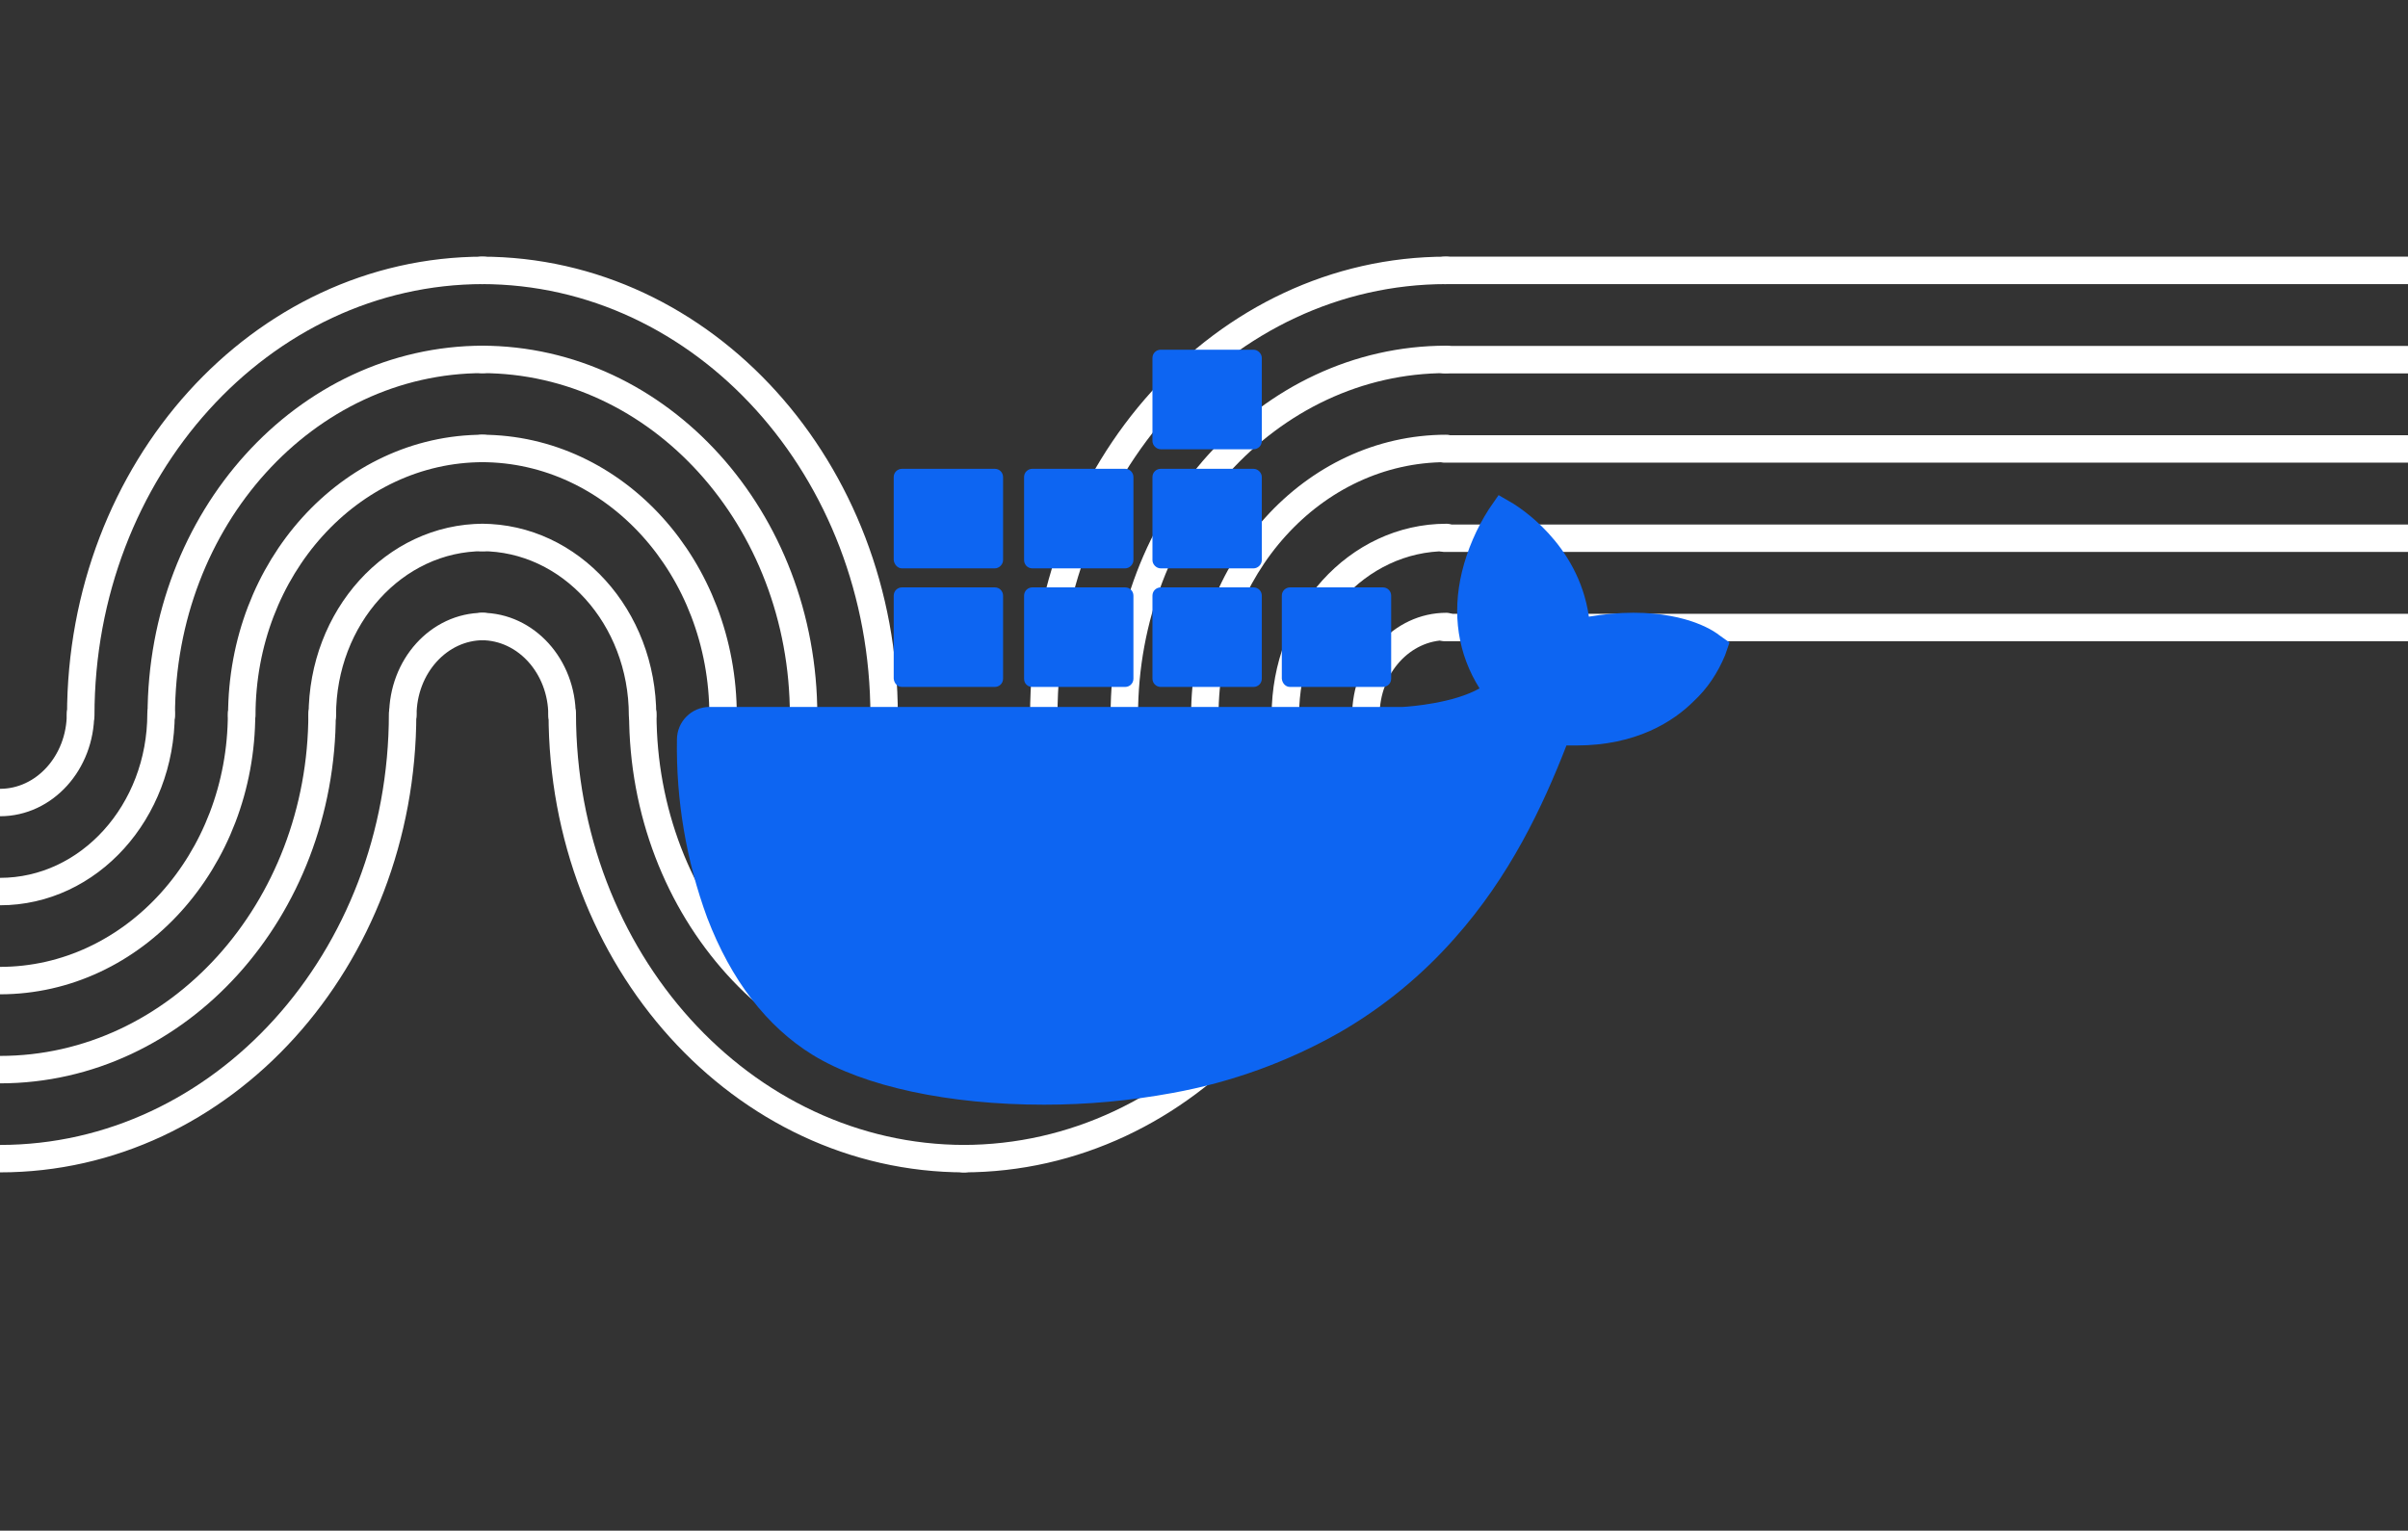 <svg width="552" height="351" viewBox="0 0 552 351" fill="none" xmlns="http://www.w3.org/2000/svg">
<rect x="0" y="0" width="552" height="351" fill="#333333" stroke="none"/>
<g clip-path="url(#clip0_1050_1812)">
<path d="M110.803 62C59.832 62 18.512 107.701 18.512 164.077" stroke="white" stroke-width="6.29" stroke-linecap="round"/>
<path d="M110.804 82.414C70.027 82.414 36.971 118.975 36.971 164.075" stroke="white" stroke-width="6.29" stroke-linecap="round"/>
<path d="M110.802 102.832C80.22 102.832 55.428 130.253 55.428 164.078" stroke="white" stroke-width="6.29" stroke-linecap="round"/>
<path d="M110.803 123.246C90.415 123.246 73.887 141.527 73.887 164.077" stroke="white" stroke-width="6.29" stroke-linecap="round"/>
<path d="M110.802 143.662C100.608 143.662 92.344 152.802 92.344 164.077" stroke="white" stroke-width="6.29" stroke-linecap="round"/>
<path d="M110.381 62C161.352 62 202.672 107.701 202.672 164.077" stroke="white" stroke-width="6.29" stroke-linecap="round"/>
<path d="M110.38 82.414C151.157 82.414 184.213 118.975 184.213 164.075" stroke="white" stroke-width="6.29" stroke-linecap="round"/>
<path d="M110.381 102.832C140.964 102.832 165.756 130.253 165.756 164.078" stroke="white" stroke-width="6.29" stroke-linecap="round"/>
<path d="M110.38 123.246C130.769 123.246 147.297 141.527 147.297 164.077" stroke="white" stroke-width="6.29" stroke-linecap="round"/>
<path d="M110.382 143.662C120.576 143.662 128.84 152.802 128.84 164.077" stroke="white" stroke-width="6.29" stroke-linecap="round"/>
<path d="M221.184 265.689C170.213 265.689 128.893 219.988 128.893 163.613" stroke="white" stroke-width="6.29" stroke-linecap="round"/>
<path d="M221.185 245.275C180.408 245.275 147.352 208.714 147.352 163.614" stroke="white" stroke-width="6.29" stroke-linecap="round"/>
<path d="M221.183 224.857C190.601 224.857 165.809 197.437 165.809 163.611" stroke="white" stroke-width="6.29" stroke-linecap="round"/>
<path d="M221.184 204.443C200.796 204.443 184.268 186.163 184.268 163.613" stroke="white" stroke-width="6.29" stroke-linecap="round"/>
<path d="M221.183 184.027C210.989 184.027 202.725 174.887 202.725 163.612" stroke="white" stroke-width="6.29" stroke-linecap="round"/>
<path d="M220.762 265.689C271.733 265.689 313.053 219.988 313.053 163.613" stroke="white" stroke-width="6.29" stroke-linecap="round"/>
<path d="M220.761 245.275C261.538 245.275 294.594 208.714 294.594 163.614" stroke="white" stroke-width="6.29" stroke-linecap="round"/>
<path d="M220.762 224.857C251.345 224.857 276.137 197.437 276.137 163.611" stroke="white" stroke-width="6.29" stroke-linecap="round"/>
<path d="M220.761 204.443C241.15 204.443 257.678 186.163 257.678 163.613" stroke="white" stroke-width="6.29" stroke-linecap="round"/>
<path d="M220.762 184.027C230.957 184.027 239.221 174.887 239.221 163.612" stroke="white" stroke-width="6.29" stroke-linecap="round"/>
<path d="M-0 265.689C50.971 265.689 92.291 219.988 92.291 163.613" stroke="white" stroke-width="6.29" stroke-linecap="round"/>
<path d="M-0.001 245.275C40.776 245.275 73.832 208.714 73.832 163.614" stroke="white" stroke-width="6.29" stroke-linecap="round"/>
<path d="M0 224.857C30.583 224.857 55.375 197.437 55.375 163.611" stroke="white" stroke-width="6.29" stroke-linecap="round"/>
<path d="M-0 204.443C20.388 204.443 36.916 186.163 36.916 163.613" stroke="white" stroke-width="6.29" stroke-linecap="round"/>
<path d="M0.001 184.027C10.195 184.027 18.459 174.887 18.459 163.612" stroke="white" stroke-width="6.29" stroke-linecap="round"/>
<path d="M331.565 62C280.594 62 239.273 107.701 239.273 164.077" stroke="white" stroke-width="6.29" stroke-linecap="round"/>
<path d="M331.565 82.414C290.789 82.414 257.732 118.975 257.732 164.075" stroke="white" stroke-width="6.29" stroke-linecap="round"/>
<path d="M331.564 102.832C300.982 102.832 276.189 130.253 276.189 164.078" stroke="white" stroke-width="6.29" stroke-linecap="round"/>
<path d="M331.565 123.246C311.177 123.246 294.648 141.527 294.648 164.077" stroke="white" stroke-width="6.29" stroke-linecap="round"/>
<path d="M331.564 143.662C321.37 143.662 313.105 152.802 313.105 164.077" stroke="white" stroke-width="6.29" stroke-linecap="round"/>
<path d="M331.143 143.896L590.983 143.896" stroke="white" stroke-width="6.29" stroke-linecap="round"/>
<path d="M331.143 123.422L590.983 123.422" stroke="white" stroke-width="6.29" stroke-linecap="round"/>
<path d="M331.143 102.949L590.983 102.949" stroke="white" stroke-width="6.29" stroke-linecap="round"/>
<path d="M331.143 82.475L590.983 82.475" stroke="white" stroke-width="6.29" stroke-linecap="round"/>
<path d="M331.143 62.002L590.983 62.002" stroke="white" stroke-width="6.29" stroke-linecap="round"/>
<g clip-path="url(#clip1_1050_1812)">
<path d="M394.115 145.653C393.443 145.094 387.4 140.505 374.418 140.505C371.061 140.505 367.591 140.841 364.234 141.401C361.772 124.278 347.559 115.996 346.999 115.549L343.53 113.534L341.292 116.78C338.494 121.144 336.367 126.069 335.136 131.105C332.786 140.841 334.241 150.018 339.165 157.852C333.234 161.21 323.609 161.993 321.595 162.105H162.677C158.536 162.105 155.179 165.462 155.179 169.603C154.955 183.48 157.305 197.358 162.117 210.452C167.601 224.777 175.771 235.409 186.291 241.9C198.154 249.174 217.515 253.315 239.338 253.315C249.186 253.315 259.035 252.42 268.771 250.629C282.313 248.167 295.295 243.467 307.27 236.64C317.118 230.932 325.959 223.658 333.458 215.152C346.104 200.939 353.602 185.047 359.086 170.946C359.869 170.946 360.541 170.946 361.324 170.946C375.09 170.946 383.595 165.462 388.295 160.762C391.429 157.852 393.779 154.271 395.458 150.242L396.465 147.332L394.115 145.653Z" fill="#0D65F2"/>
<path d="M206.774 157.523H228.037C229.045 157.523 229.94 156.739 229.94 155.62V136.595C229.94 135.588 229.156 134.692 228.037 134.692H206.774C205.766 134.692 204.871 135.476 204.871 136.595V155.62C204.983 156.739 205.766 157.523 206.774 157.523Z" fill="#0D65F2"/>
<path d="M236.656 157.523H257.92C258.927 157.523 259.823 156.739 259.823 155.62V136.595C259.823 135.588 259.039 134.692 257.92 134.692H236.656C235.649 134.692 234.754 135.476 234.754 136.595V155.62C234.754 156.739 235.537 157.523 236.656 157.523Z" fill="#0D65F2"/>
<path d="M266.086 157.523H287.35C288.357 157.523 289.252 156.739 289.252 155.62V136.595C289.252 135.588 288.469 134.692 287.35 134.692H266.086C265.079 134.692 264.184 135.476 264.184 136.595V155.62C264.184 156.739 265.079 157.523 266.086 157.523Z" fill="#0D65F2"/>
<path d="M206.774 130.332H228.037C229.045 130.332 229.94 129.437 229.94 128.43V109.404C229.94 108.397 229.156 107.502 228.037 107.502H206.774C205.766 107.502 204.871 108.285 204.871 109.404V128.43C204.983 129.437 205.766 130.332 206.774 130.332Z" fill="#0D65F2"/>
<path d="M236.656 130.332H257.92C258.927 130.332 259.823 129.437 259.823 128.43V109.404C259.823 108.397 259.039 107.502 257.92 107.502H236.656C235.649 107.502 234.754 108.285 234.754 109.404V128.43C234.754 129.437 235.537 130.332 236.656 130.332Z" fill="#0D65F2"/>
<path d="M266.086 130.332H287.35C288.357 130.332 289.252 129.437 289.252 128.43V109.404C289.252 108.397 288.357 107.502 287.35 107.502H266.086C265.079 107.502 264.184 108.285 264.184 109.404V128.43C264.184 129.437 265.079 130.332 266.086 130.332Z" fill="#0D65F2"/>
<path d="M266.086 103.019H287.35C288.357 103.019 289.252 102.236 289.252 101.116V82.091C289.252 81.084 288.357 80.189 287.35 80.189H266.086C265.079 80.189 264.184 80.972 264.184 82.091V101.116C264.184 102.124 265.079 103.019 266.086 103.019Z" fill="#0D65F2"/>
<path d="M295.74 157.523H317.004C318.011 157.523 318.907 156.739 318.907 155.62V136.595C318.907 135.588 318.123 134.692 317.004 134.692H295.74C294.733 134.692 293.838 135.476 293.838 136.595V155.62C293.95 156.739 294.733 157.523 295.74 157.523Z" fill="#0D65F2"/>
</g>
</g>
<defs>
<clipPath id="clip0_1050_1812">
<rect width="552" height="351" fill="white"/>
</clipPath>
<clipPath id="clip1_1050_1812">
<rect width="241.734" height="173.467" fill="white" transform="translate(155.164 80.189)"/>
</clipPath>
</defs>
</svg>
